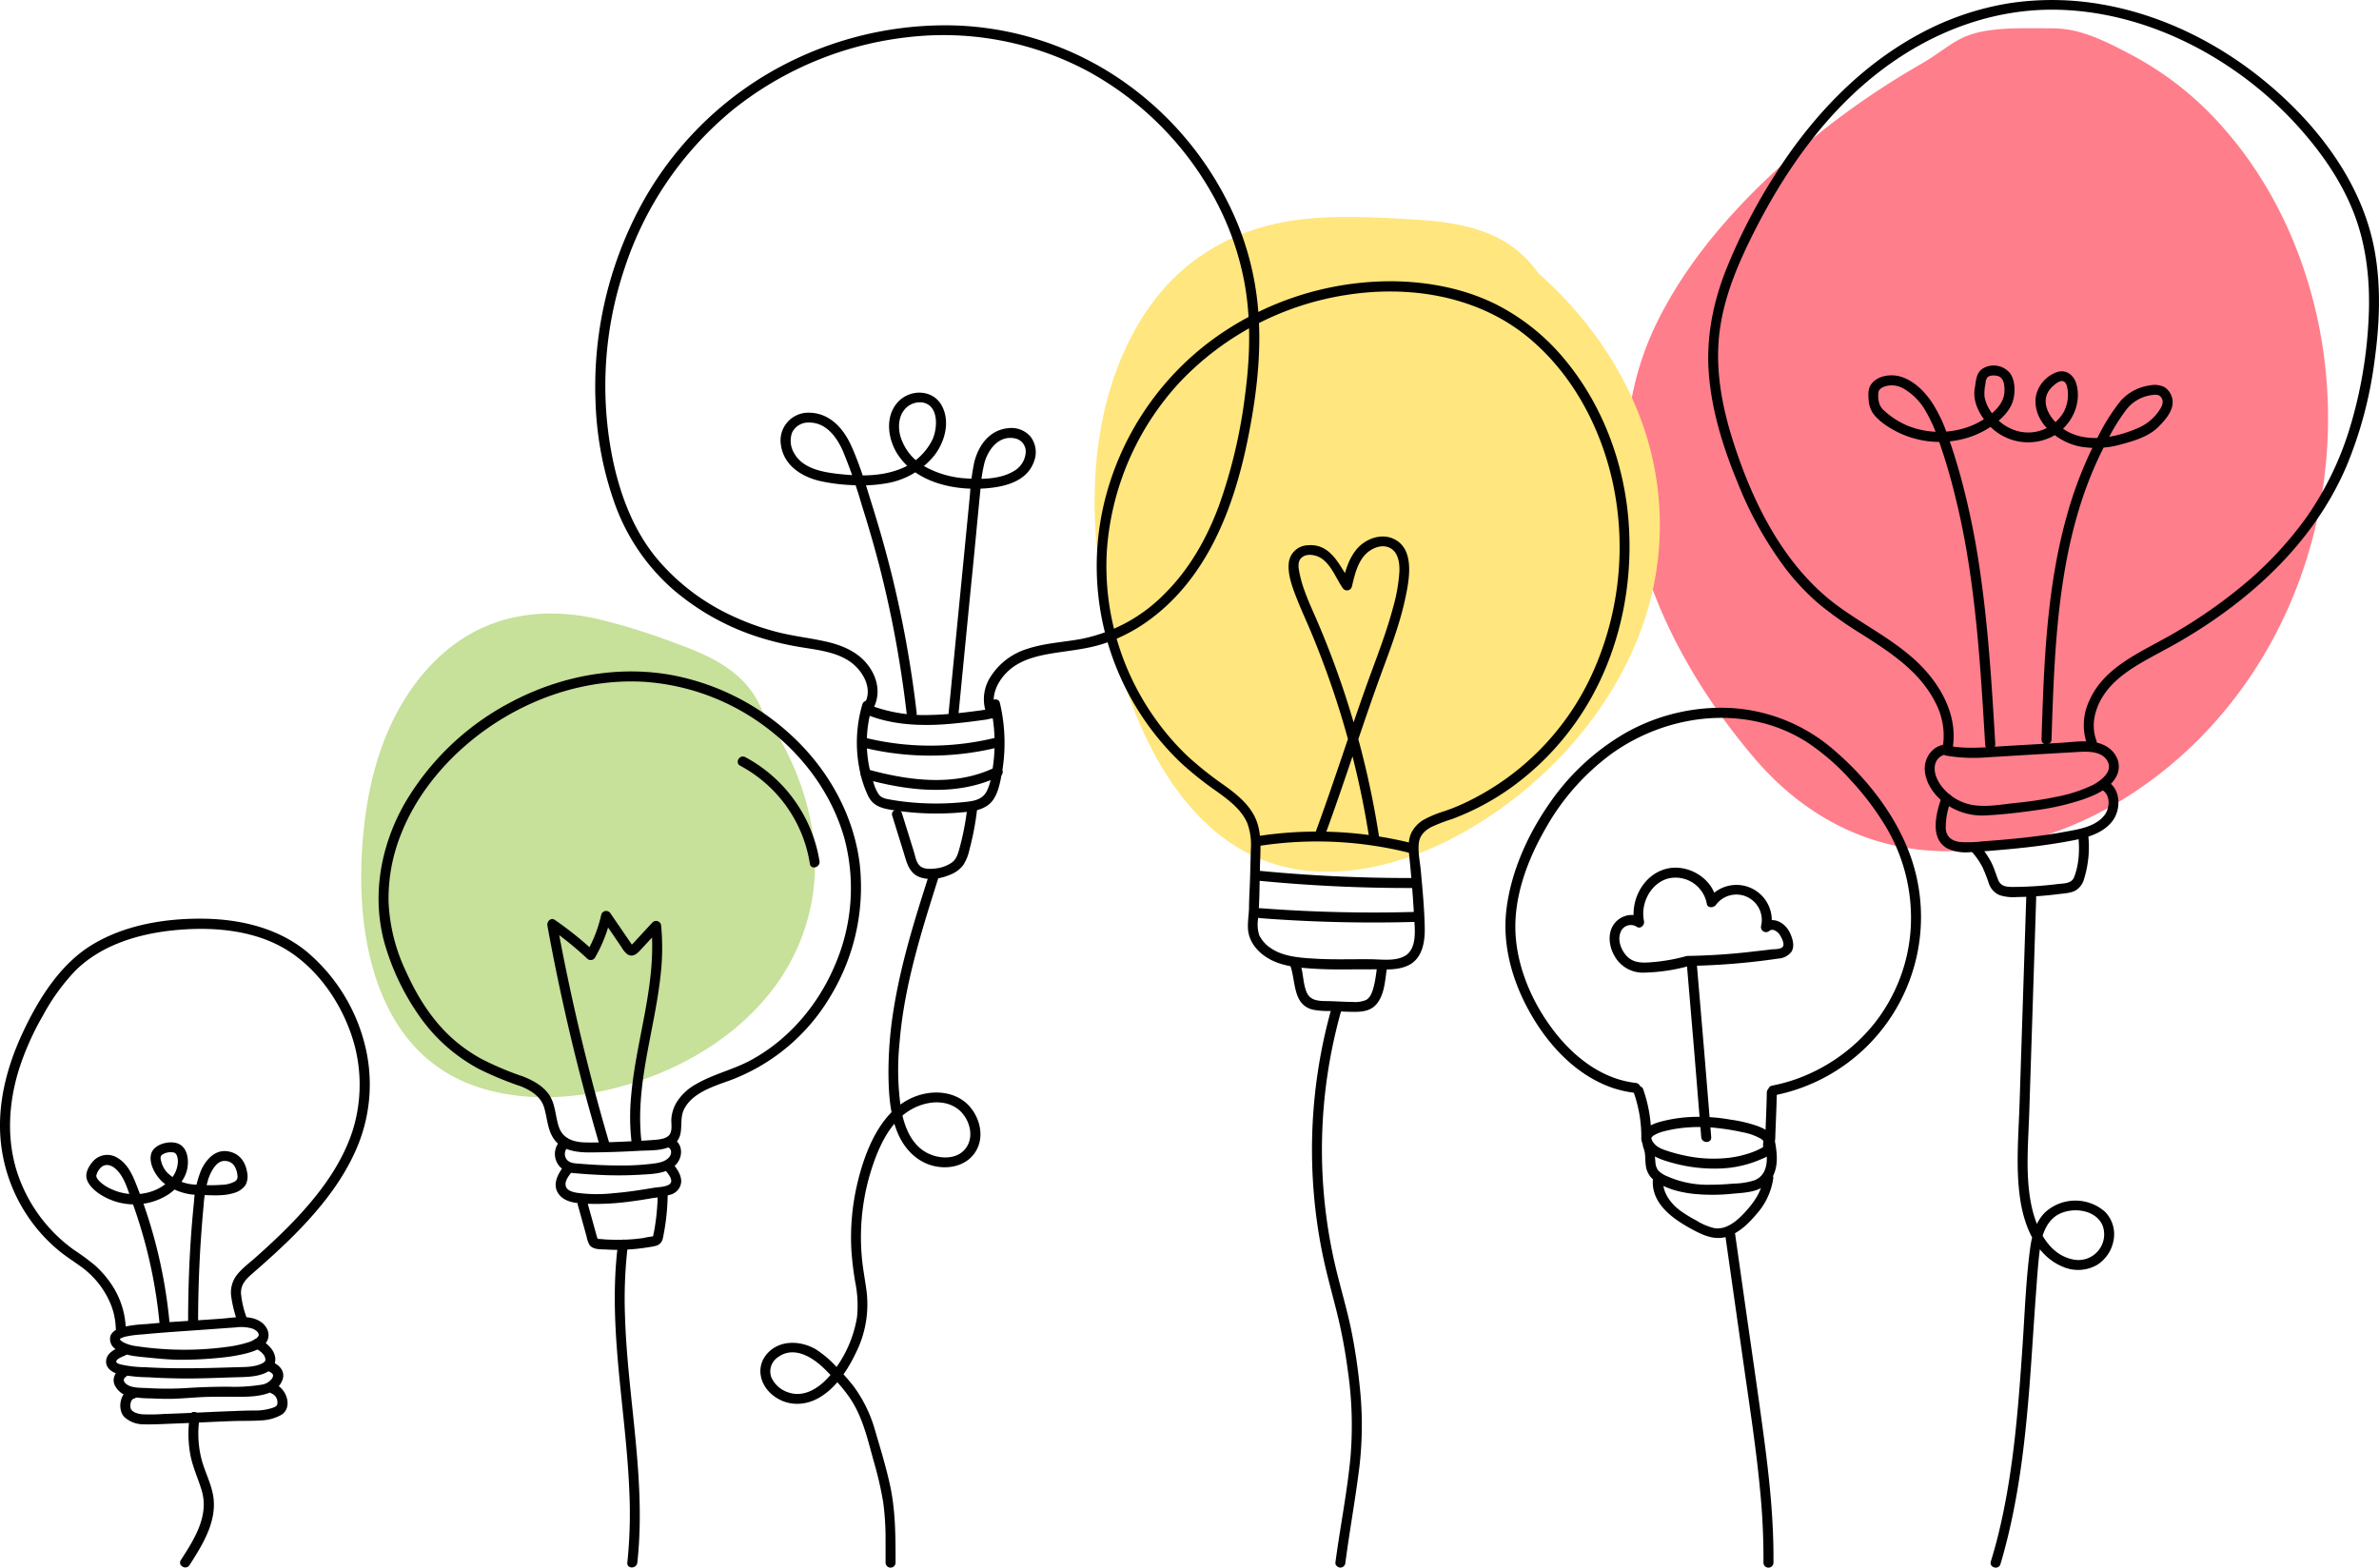 <svg xmlns="http://www.w3.org/2000/svg" width="750" height="494.29" viewBox="0 0 750 494.29">
  <g id="research" transform="translate(-549.112 -303.808)">
    <g id="Group_4" data-name="Group 4">
      <path id="Path_50" data-name="Path 50" d="M928.658,550.166c39.944-30.826,59.049-82.4,52.247-132.57-3.568-26.316-14.2-51.8-31.742-71.625a101.681,101.681,0,0,0-28.174-22.537c-9.317-4.956-16.788-8.673-25.349-8.735-5.935-.062-11.56-.112-15.586.161-14.558.954-15.7,5.055-26.254,11.151a255.537,255.537,0,0,0-28.249,18.832c-21.224,16.516-41.939,36.934-54.366,61.565-23.937,47.453-1.759,100.828,30.144,138.319,15.723,18.473,36.438,29.351,60.71,29.426S909.553,564.91,928.658,550.166Z" transform="translate(300.797 -1.95)" fill="#ff7e8b"/>
      <path id="Path_51" data-name="Path 51" d="M655.545,605.63c21.261.731,42.72-8.784,60.561-22.376,17.271-13.17,32.436-31.482,40.651-53.4a95.4,95.4,0,0,0,.954-64.427c-6.69-19.4-18.845-35.819-33.13-48.419a36.476,36.476,0,0,0-9.206-9.094c-9.416-6.195-20.778-7.36-31.594-7.979s-21.385-1.14-32.089-.136c-21.348,1.995-40.762,11.981-53.2,33.081-12.836,21.769-15.611,48.233-12.9,73.2C590.424,550.693,610.335,604.068,655.545,605.63Z" transform="translate(309.547 -27.009)" fill="#ffe67e"/>
      <path id="Path_52" data-name="Path 52" d="M390.63,669.367c16.33,5.476,34.8,3.717,51.256-1.858,15.933-5.377,31.222-14.868,41.828-28.62a64.8,64.8,0,0,0,13.2-45.706c-1.437-15.4-7.669-29.934-16.3-42.261a29.86,29.86,0,0,0-5.377-8.673c-6.083-6.653-14.669-10.085-22.933-13.047a191.218,191.218,0,0,0-24.779-7.57c-16.924-3.543-33.911-.942-47.626,11.151-14.161,12.551-21.434,30.776-24.16,49.212C350.8,615,355.9,657.721,390.63,669.367Z" transform="translate(308.851 -22.918)" fill="#c7e09a"/>
      <path id="Path_53" data-name="Path 53" d="M504.751,543.335c1.984-4.525.714-9.376-2.278-13.146-3.255-4.095-8.19-6.079-13.167-7.182-5.25-1.176-10.657-1.722-15.907-3.15a80.412,80.412,0,0,1-14.017-5.155A68.312,68.312,0,0,1,435.8,496.453c-7.15-8.809-11.193-19.624-13.524-30.617a116.148,116.148,0,0,1,3.675-60.5,108.243,108.243,0,0,1,33.788-49.674,107.1,107.1,0,0,1,54.788-23.1,96.745,96.745,0,0,1,57.087,10.426,99.853,99.853,0,0,1,39.9,39.49,90.845,90.845,0,0,1,9.691,26.5c2.31,11.865,1.974,24.149.389,36.077a162.754,162.754,0,0,1-8.232,35.059c-3.78,10.227-9.24,19.95-16.978,27.677a50.62,50.62,0,0,1-26.428,14.416c-5.7,1.05-11.55,1.291-17.125,3.15a21,21,0,0,0-11.424,8.662,12.988,12.988,0,0,0-1.05,12.495c.861,1.837,3.58.231,2.719-1.6-1.984-4.2.241-8.967,3.276-12.054,3.864-3.948,9.261-5.25,14.553-6.132,5.607-.892,11.245-1.365,16.642-3.223a52.048,52.048,0,0,0,13.545-7.066c18.511-13.387,26.921-35.468,31.31-57.108,2.53-12.484,4.2-25.294,3.486-38.051a92.275,92.275,0,0,0-6.573-29.756,102.6,102.6,0,0,0-35.122-44.393,98.246,98.246,0,0,0-55.239-18.385,110.478,110.478,0,0,0-57.906,15.277,108.148,108.148,0,0,0-41.432,44.362,120.4,120.4,0,0,0-12.8,59.544,105.364,105.364,0,0,0,6.237,32.161,65.1,65.1,0,0,0,18.007,26.365,77.529,77.529,0,0,0,26.249,14.889,92.776,92.776,0,0,0,14.952,3.58c5.25.85,11.277,1.575,15.571,5.05,3.307,2.677,6.037,7.518,4.2,11.77C501.213,543.587,503.932,545.193,504.751,543.335Z" transform="translate(320.062 -16.94)" fill="#010101"/>
      <path id="Path_54" data-name="Path 54" d="M498.937,536.15c6.594,2.541,13.723,3.15,20.737,2.929,3.507-.126,6.993-.472,10.5-.892,1.722-.21,3.433-.441,5.145-.672s2.982-.514,3.549-2.184c.651-1.922-2.394-2.74-3.034-.83.178-.546.263-.2-.252-.178a10.3,10.3,0,0,0-1.05.158l-2.4.315c-1.585.21-3.15.4-4.746.567-3.087.326-6.184.557-9.282.609a48.153,48.153,0,0,1-18.249-2.856c-1.89-.735-2.709,2.31-.829,3.034Z" transform="translate(324.123 -6.731)" fill="#010101"/>
      <path id="Path_55" data-name="Path 55" d="M497.014,532.652a42.555,42.555,0,0,0-1.05,19.834,34.358,34.358,0,0,0,2.94,9.292c1.669,3.255,4.746,3.843,8.074,4.347a88.587,88.587,0,0,0,21.735.62c2.887-.284,5.943-.609,8.253-2.541s3.15-5.418,3.748-8.4a54.725,54.725,0,0,0-.367-23.53c-.462-1.974-3.5-1.145-3.034.84a51.332,51.332,0,0,1,.945,18.427c-.367,2.8-.777,6.1-2.1,8.631s-3.9,3-6.436,3.286a86.1,86.1,0,0,1-19.036,0c-1.554-.178-3.087-.388-4.62-.661-1.344-.231-2.856-.42-3.78-1.522a12.105,12.105,0,0,1-1.754-3.811,39.614,39.614,0,0,1-1.2-4.2,38.85,38.85,0,0,1,.724-19.74c.577-1.942-2.467-2.782-3.045-.84Z" transform="translate(323.988 -6.824)" fill="#010101"/>
      <path id="Path_56" data-name="Path 56" d="M497.454,545.819a88.976,88.976,0,0,0,42.052-.063c1.974-.441,1.144-3.475-.84-3.034a85.982,85.982,0,0,1-40.382.063c-1.974-.441-2.814,2.593-.829,3.034Z" transform="translate(324.041 -6.248)" fill="#010101"/>
      <path id="Path_57" data-name="Path 57" d="M497.522,555.18c14.017,3.885,29.336,5.7,42.85-.892,1.827-.892.231-3.612-1.586-2.719-12.7,6.195-27.3,4.2-40.435.577a1.575,1.575,0,0,0-.83,3.034Z" transform="translate(324.047 -5.812)" fill="#010101"/>
      <path id="Path_58" data-name="Path 58" d="M505.874,566.25l3.517,11.3c.945,3.024,1.638,6.657,4.914,7.98s7.15.546,10.164-.8a9.281,9.281,0,0,0,3.769-2.856,14.121,14.121,0,0,0,1.974-4.851,88.532,88.532,0,0,0,2.457-13.051c.231-2.005-2.929-1.995-3.15,0a83.384,83.384,0,0,1-2.341,12.222c-.483,1.764-.914,3.643-2.457,4.809a11.054,11.054,0,0,1-5.134,1.89c-1.512.189-3.717.325-4.945-.787s-1.491-3.076-1.932-4.5l-3.79-12.19c-.609-1.921-3.643-1.05-3.045.84Z" transform="translate(324.514 -5.259)" fill="#010101"/>
      <path id="Path_59" data-name="Path 59" d="M515.273,540.132a351.662,351.662,0,0,0-7.8-43.385q-2.6-10.5-5.848-20.916c-2.1-6.741-4.116-13.7-7.035-20.139-2.436-5.355-6.678-10.122-12.936-10.321a8.767,8.767,0,0,0-9.177,10.279c.934,6.3,6.394,9.828,12.127,11.214a57.592,57.592,0,0,0,10.122,1.323,46,46,0,0,0,10.741-.525,24.569,24.569,0,0,0,15.487-8.988c3.276-4.336,4.966-10.762,2.1-15.75s-10.006-5.061-13.786-.84c-4.2,4.672-3.055,11.991.252,16.8,6,8.736,18.06,11.172,27.992,10.29,5.911-.514,12.6-2.278,14.763-8.494a8.085,8.085,0,0,0-1.155-7.812,7.938,7.938,0,0,0-6.709-2.656c-6.09.441-9.7,5.355-11.035,10.93a74.978,74.978,0,0,0-1.333,10.164l-1.113,11.445-4.63,47.312c-.367,3.822-.746,7.633-1.113,11.445-.2,2.016,2.95,2.005,3.15,0q1.995-20.537,4.011-41.075,1.05-10.269,2.005-20.548l.987-10.132a50.2,50.2,0,0,1,1.281-8.578c1.187-4.273,4.567-8.746,9.586-7.717a4.2,4.2,0,0,1,3.433,4.378,7.35,7.35,0,0,1-3.654,5.88c-4.2,2.594-10.006,2.7-14.794,2.383a30.563,30.563,0,0,1-13.072-3.6,16.264,16.264,0,0,1-8.074-10c-.641-2.6-.483-5.712,1.218-7.917a6.3,6.3,0,0,1,5.806-2.446c5.25.871,4.809,8.148,3.15,11.728a19,19,0,0,1-11.046,9.576c-5.974,2.1-12.442,1.911-18.648,1.218-5.008-.556-11.182-1.69-13.87-6.489a7.56,7.56,0,0,1-.662-6.552,5.607,5.607,0,0,1,5.166-3.15c5.449-.115,8.82,4.441,10.825,8.946a165.37,165.37,0,0,1,6.048,17.346q2.93,9.219,5.376,18.585a343.283,343.283,0,0,1,7.423,37.159c.473,3.2.882,6.415,1.26,9.628.231,1.984,3.391,2.005,3.15,0Z" transform="translate(322.843 -11.427)" fill="#010101"/>
      <path id="Path_60" data-name="Path 60" d="M519.608,583.442c-4.452,13.849-8.841,27.8-11.193,42.188a123.7,123.7,0,0,0-1.743,21.451c.084,6.237.514,12.768,3.045,18.553,2.173,4.935,6.1,8.935,11.476,10.132,4.788,1.05,10.185-.189,12.925-4.546s1.575-9.933-1.4-13.723c-3.465-4.42-9.292-5.67-14.616-4.567-12.883,2.667-18.616,17.052-21.283,28.454a74.258,74.258,0,0,0-1.858,20.538,96.929,96.929,0,0,0,1.27,10.615,36.751,36.751,0,0,1,.525,10.825,37.946,37.946,0,0,1-7.728,17.43c-3.234,4.2-8.4,8.242-13.975,6.3a8.82,8.82,0,0,1-5.25-4.6,5.365,5.365,0,0,1,1.879-6.384c5.187-3.937,11.256,0,15.078,3.833,3.664,3.664,7.213,7.444,9.618,12.085,2.73,5.25,4.095,11.235,5.68,16.915A110.776,110.776,0,0,1,505,781.71a84.133,84.133,0,0,1,.756,11.55v7.518a1.575,1.575,0,0,0,3.15,0c0-8.473,0-16.8-1.9-25.136-1.239-5.428-2.845-10.773-4.431-16.1a43.29,43.29,0,0,0-6.793-14.227,65.2,65.2,0,0,0-5.092-5.806,33.964,33.964,0,0,0-6.93-6c-4.788-2.772-11.382-3.066-15.33,1.375-3.685,4.2-2.3,9.891,1.816,13.135,4.494,3.559,10.279,3.444,15.046.472,5.071-3.15,8.547-8.526,11.077-13.8a34.125,34.125,0,0,0,3.381-19.6c-.472-3.591-1.186-7.14-1.491-10.752a70.684,70.684,0,0,1,4.2-30.89c2.1-5.575,5.145-11.4,10.206-14.826,4.452-3.013,11.067-4.378,15.75-.966,3.549,2.6,5.449,8.232,2.866,12.117-2.751,4.2-8.809,3.833-12.7,1.669-5.05-2.793-7.119-8.788-8.022-14.164a84.29,84.29,0,0,1-.4-20.38c1.155-14.532,5-28.707,9.282-42.577q1.565-5.04,3.15-10.059c.62-1.932-2.425-2.761-3.034-.84Z" transform="translate(322.54 -4.265)" fill="#010101"/>
      <path id="Path_61" data-name="Path 61" d="M731.086,651.96c-10.237-1.145-18.9-7.686-25.136-15.529-6.972-8.725-12.064-19.95-12.757-31.205-.714-11.728,3.675-23.457,9.45-33.494a74.413,74.413,0,0,1,20.769-23.53c17.965-12.925,43.175-15.834,62.169-3.339a71.88,71.88,0,0,1,13.272,11.644A87.154,87.154,0,0,1,809.5,570.482a56.069,56.069,0,0,1,8.274,32.455,53.674,53.674,0,0,1-11.623,30.449,55.459,55.459,0,0,1-24.842,17.482,54.847,54.847,0,0,1-7.287,1.953c-1.984.4-1.144,3.433.84,3.034a57.329,57.329,0,0,0,41.243-79.42c-4.893-11.161-13.083-21.283-22.28-29.21a54.3,54.3,0,0,0-32.287-13.45,61.246,61.246,0,0,0-33.809,7.9,74.055,74.055,0,0,0-23.94,22.281c-6.762,9.733-11.991,21.3-13.461,33.127-1.575,12.6,2.572,25.2,9.229,35.752,5.68,8.988,13.765,17.02,23.961,20.6a34.642,34.642,0,0,0,7.57,1.68c2.005.22,1.995-2.929,0-3.15Z" transform="translate(333.72 -6.698)" fill="#010101"/>
      <path id="Path_62" data-name="Path 62" d="M728.506,649.244a42.462,42.462,0,0,1,2.415,14.416c0,2.1,2.982,1.984,3.15,0,0,.094.126-.242.126-.252a3.148,3.148,0,0,1,.882-.714,12.035,12.035,0,0,1,2.972-1.155,41.412,41.412,0,0,1,7.518-1.218,48.455,48.455,0,0,1,9.87.262,68.1,68.1,0,0,1,7.287,1.229,18.155,18.155,0,0,1,5.922,2.1,2.808,2.808,0,0,1,.661.567c-.178-.189,0,.094.105.178-.063-.095,0,.1,0,.063,0-.252-.095.462,0,0a4.81,4.81,0,0,0-.105.661,6.176,6.176,0,0,0,0,.766c0,.325-.084,1.281.231.515s0-.273-.326-.074l-.514.284-1.229.609a26.924,26.924,0,0,1-2.761,1.05,33.206,33.206,0,0,1-5.806,1.313,42.684,42.684,0,0,1-13.954-.588,50.52,50.52,0,0,1-7-1.942c-1.932-.693-3.7-1.984-4-4.116s-3.318-1.155-3.035.829c.672,4.777,5.932,6.4,9.891,7.486a49.031,49.031,0,0,0,14.5,1.764,35.333,35.333,0,0,0,13.219-2.866c1.691-.746,4.011-1.481,3.99-3.643,0-.336-.052-.683-.084-1.05v-.336a4.209,4.209,0,0,0,0-1.575c-.609-2.2-3.15-3.286-5.072-4a43.789,43.789,0,0,0-8.284-1.943,57,57,0,0,0-12.316-.85,46.118,46.118,0,0,0-9.943,1.533c-2.541.735-5.659,2.026-5.922,5.05h3.15a45.205,45.205,0,0,0-2.52-15.256c-.63-1.911-3.675-1.05-3.045.84Z" transform="translate(335.639 -1.021)" fill="#010101"/>
      <path id="Path_63" data-name="Path 63" d="M771.15,663.932c.147-4.914.42-9.828.493-14.7a1.576,1.576,0,0,0-3.15,0c-.073,4.914-.346,9.828-.493,14.7A1.576,1.576,0,0,0,771.15,663.932Z" transform="translate(337.619 -0.998)" fill="#010101"/>
      <path id="Path_64" data-name="Path 64" d="M731.448,666.079c.724,1.67.473,3.675.724,5.439a6.909,6.909,0,0,0,2.646,4.767c3.328,2.541,7.833,3.675,11.907,4.2a60.046,60.046,0,0,0,12.883,0c3.906-.336,8.568-.462,11.361-3.643,3.444-3.937,2.646-9.324,1.7-14.028-.409-1.984-3.444-1.144-3.045.84.861,4.2,1.879,10.5-3.15,12.6a22.954,22.954,0,0,1-6.646,1.05c-2.373.21-4.756.357-7.14.347a31.353,31.353,0,0,1-13.723-2.635,8.643,8.643,0,0,1-2.846-1.827,4.767,4.767,0,0,1-.913-2.7c-.21-2.1-.178-4.084-1.05-6.058s-3.528-.252-2.719,1.585Z" transform="translate(335.784 -0.3)" fill="#010101"/>
      <path id="Path_65" data-name="Path 65" d="M734.335,674.849c-1.05,8.284,6.741,13.387,13.093,16.716,3.475,1.827,7.024,3.15,10.9,1.659,3.423-1.333,6.174-4,8.5-6.772a21.421,21.421,0,0,0,5.386-11.371c.231-2.005-2.919-1.995-3.15,0-.452,4.042-2.93,7.549-5.607,10.5-2.446,2.667-5.848,5.785-9.775,5.187a18.5,18.5,0,0,1-5.659-2.384,40.868,40.868,0,0,1-5.25-3.234c-3.223-2.446-5.743-6.037-5.25-10.248.242-2.005-2.919-2-3.15,0Z" transform="translate(335.932 0.286)" fill="#010101"/>
      <path id="Path_66" data-name="Path 66" d="M752.144,665.257q-2.163-26.953-4.483-53.885c-.178-2.005-3.328-2.026-3.15,0q2.32,26.932,4.483,53.885C749.151,667.262,752.3,667.283,752.144,665.257Z" transform="translate(336.445 -2.89)" fill="#010101"/>
      <path id="Path_67" data-name="Path 67" d="M745.461,609.567a57.091,57.091,0,0,1-10.038,1.848c-3.045.273-6.3.63-8.662-1.764-1.785-1.848-3.013-4.9-2.1-7.434a3.443,3.443,0,0,1,5.145-1.9c1.2.861,2.572-.567,2.31-1.785-1.176-5.428,2.005-11.865,7.539-13.408a10.017,10.017,0,0,1,12.253,7.927c.21,1.5,2.184,1.313,2.877.378a8.011,8.011,0,0,1,14.238,6.636,1.6,1.6,0,0,0,2.635,1.533c1.05-.851,2.52.241,3.15,1.113s1.753,3.076,1.05,3.927-2.635.714-3.528.819c-1.774.22-3.559.42-5.334.62a202.577,202.577,0,0,1-21.084,1.439,1.575,1.575,0,0,0,0,3.15,217.851,217.851,0,0,0,28.5-2.31,5.66,5.66,0,0,0,4.2-2.173c1.05-1.732.388-3.916-.346-5.638-1.491-3.475-5.46-5.848-8.809-3.15l2.625,1.533a11.151,11.151,0,0,0-19.95-9.072l2.877.378c-1.05-7.224-9.24-12.043-16.117-10.122-7.245,2.016-11.287,10.185-9.744,17.283l2.31-1.774c-2.709-1.964-6.615-.914-8.6,1.585-2.373,2.971-1.816,7.3,0,10.395a10.248,10.248,0,0,0,9.66,5.166,57.163,57.163,0,0,0,13.839-2.1,1.575,1.575,0,0,0-.84-3.035Z" transform="translate(335.284 -4.298)" fill="#010101"/>
      <path id="Path_68" data-name="Path 68" d="M756,692.184l5.743,40.319c1.9,13.387,3.99,26.764,5.25,40.225a220.916,220.916,0,0,1,1.05,22.669,1.575,1.575,0,1,0,3.15,0c.126-13.587-1.344-27.11-3.15-40.561s-3.811-26.995-5.733-40.487l-3.266-23c-.283-2-3.328-1.145-3.045.84Z" transform="translate(337.018 1.125)" fill="#010101"/>
      <path id="Path_69" data-name="Path 69" d="M827.864,557.449c1.89-10.111-3.255-19.771-10.258-26.753-7.665-7.654-17.629-12.379-26.249-18.784-16.894-12.6-26.785-32.927-32.927-52.593-3.454-11.035-5.481-22.763-3.874-34.324,1.543-11.193,6.174-21.714,11.277-31.7,9.691-18.963,22.385-36.875,39.458-49.895,16.117-12.3,35.552-19.7,55.953-19.194,19.236.483,37.946,7.35,53.853,18a116.309,116.309,0,0,1,21.882,18.952c7.087,7.9,13.345,16.8,17.272,26.732,4.273,10.8,5.4,22.448,4.809,33.988a141.331,141.331,0,0,1-5.712,33.515,99.749,99.749,0,0,1-13.923,28.916,115.074,115.074,0,0,1-20.359,21.661,158.467,158.467,0,0,1-24.9,16.8c-8.809,4.851-18.9,9.523-23.152,19.3a17.934,17.934,0,0,0-.8,13.387c.7,1.879,3.749,1.05,3.045-.84-1.722-4.63-.619-9.544,1.869-13.65,2.719-4.494,7.014-7.7,11.445-10.363s9.24-5.019,13.765-7.686,8.652-5.344,12.768-8.326c16.674-12.022,30.911-27.488,39.028-46.556a129.152,129.152,0,0,0,8.767-32.822c1.606-11.55,2.173-23.362.1-34.9-3.759-21-17.5-39.175-33.526-52.646-14.91-12.547-32.99-21.735-52.268-25.115a90.53,90.53,0,0,0-28.812-.5,88.892,88.892,0,0,0-29.126,9.9c-18.9,10.237-33.967,26.344-45.4,44.393a180.246,180.246,0,0,0-15.267,29.567c-4.3,10.8-6.51,22.123-5.47,33.778s4.567,22.827,8.988,33.547a116.446,116.446,0,0,0,15.141,27.152,73.943,73.943,0,0,0,10.636,11.256,121.976,121.976,0,0,0,13.4,9.45c8.967,5.722,18.249,11.707,23.184,21.514a22.343,22.343,0,0,1,2.341,14.038c-.378,1.984,2.657,2.835,3.035.84Z" transform="translate(336.764 -17.32)" fill="#010101"/>
      <path id="Path_70" data-name="Path 70" d="M822.41,548.213a51.961,51.961,0,0,0,13.324.567c4.536-.263,9.072-.546,13.65-.819l13.87-.8c3.349-.2,8.4-.661,10.3,2.929,1.68,3.234-2.1,6.016-4.515,7.35a46.758,46.758,0,0,1-11.928,3.853,118.365,118.365,0,0,1-12.757,1.9c-4.263.462-8.883,1.333-13.156.661a15.749,15.749,0,0,1-10.122-6.1c-1.281-1.764-2.352-4.032-1.984-6.3a4.136,4.136,0,0,1,3.486-3.58c2.016-.126,2.026-3.276,0-3.15-4.284.284-7.066,4.347-6.646,8.463.441,4.452,3.591,8.284,7.171,10.731a20.086,20.086,0,0,0,12.736,3.15c4.987-.273,10.006-.871,14.952-1.575a80.271,80.271,0,0,0,14.794-3.36c3.885-1.344,8.148-3.15,10.405-6.772s.8-7.717-2.594-9.87c-4.137-2.625-9.681-1.586-14.28-1.3l-18.028,1.05c-5.911.357-11.991,1.05-17.85-.126-1.974-.4-2.824,2.635-.84,3.035Z" transform="translate(340.012 -6.194)" fill="#010101"/>
      <path id="Path_71" data-name="Path 71" d="M821.091,560.735c-1.754,4.8-3.937,13.093,1.743,16.191a13.65,13.65,0,0,0,7.245,1.187c3.286-.157,6.583-.451,9.859-.735,6.9-.588,13.776-1.386,20.59-2.614,5.134-.934,11.1-2.1,14.416-6.52,2.835-3.79,2.6-10.5-2.1-12.694-1.827-.85-3.433,1.858-1.6,2.719,3.15,1.47,2.972,5.9,1.05,8.305-2.908,3.633-8.305,4.378-12.6,5.155-5.7,1.05-11.445,1.732-17.209,2.278-2.793.263-5.586.483-8.4.683a37.582,37.582,0,0,1-7.2.221c-2.53-.294-4.378-1.6-4.536-4.295a23.362,23.362,0,0,1,1.764-9.051c.693-1.9-2.352-2.719-3.045-.829Z" transform="translate(340.176 -5.613)" fill="#010101"/>
      <path id="Path_72" data-name="Path 72" d="M830.13,577.341a24.08,24.08,0,0,1,3.307,4.84,50.244,50.244,0,0,1,1.984,5.071,6.09,6.09,0,0,0,3.4,3.685,14.3,14.3,0,0,0,5.46.588,117.516,117.516,0,0,0,12.894-.9c1.806-.231,3.874-.284,5.523-1.134a6.08,6.08,0,0,0,2.782-3.853,33.8,33.8,0,0,0,1.218-13.965c-.231-1.995-3.391-2.016-3.15,0,.525,4.42.409,9.45-1.292,13.65-.808,1.995-3.234,1.89-5.082,2.1q-3.528.441-7.066.672c-2.362.147-4.725.241-7.087.241-1.974,0-3.8-.126-4.641-2.163-.766-1.879-1.281-3.811-2.226-5.638a28.018,28.018,0,0,0-3.8-5.47c-1.333-1.522-3.559.714-2.226,2.226Z" transform="translate(340.703 -4.874)" fill="#010101"/>
      <path id="Path_73" data-name="Path 73" d="M838.985,550.357c-1.113-18.9-2.257-37.8-5.1-56.52a243.33,243.33,0,0,0-5.8-27.8c-1.239-4.473-2.6-8.925-4.2-13.293a45.315,45.315,0,0,0-5.113-10.573c-2.289-3.276-5.344-6.3-9.177-7.633-3.15-1.1-7.623-.651-9.723,2.237-1.05,1.428-.976,3.328-.819,5.019a8.621,8.621,0,0,0,1.229,3.948c1.554,2.352,4.431,4.252,6.846,5.607a29.882,29.882,0,0,0,20.779,2.919,27.3,27.3,0,0,0,9.817-4.2c3.055-2.1,6.237-5.05,7.035-8.83.535-2.52.409-5.775-1.134-7.927a6.7,6.7,0,0,0-8.536-1.512c-2.2,1.375-2.195,4-2.583,6.247-.714,4.042,1.354,8.137,3.958,11.1a16.884,16.884,0,0,0,19.95,4.41c6.058-2.929,9.933-9.985,8.179-16.674-.777-2.961-3.318-4.987-6.4-3.832a10.3,10.3,0,0,0-6.4,7.465c-1.26,8.011,6.52,14.332,13.587,15.865a28.8,28.8,0,0,0,13.366-.651c3.958-1.05,8.662-2.467,11.623-5.46,2.1-2.1,4.809-5.082,4.5-8.295a5.722,5.722,0,0,0-2.52-4.252,7.014,7.014,0,0,0-4.6-.567,15.046,15.046,0,0,0-9.261,4.893,61.533,61.533,0,0,0-6.993,11.025,125.277,125.277,0,0,0-9.807,24.632c-5.25,18.438-6.835,37.673-7.633,56.762-.2,4.777-.347,9.555-.5,14.332-.063,2.026,3.087,2.026,3.15,0,1.05-32.1,2.1-65.844,17.85-94.74a57.982,57.982,0,0,1,6.027-9.618,12.138,12.138,0,0,1,7.5-4.2c.945-.157,2.226-.326,2.961.42,1.145,1.155.693,2.709-.063,3.906a15.3,15.3,0,0,1-6.814,5.953c-6.562,2.866-14.794,4.735-21.588,1.6-5.355-2.467-11.109-9.849-5.25-14.889.682-.588,1.995-1.68,2.992-1.4s1.229,1.48,1.386,2.278a11.55,11.55,0,0,1-1.113,7.35,12.915,12.915,0,0,1-15.7,5.754,15.13,15.13,0,0,1-7.35-5.838,12.053,12.053,0,0,1-1.964-4.662,14.357,14.357,0,0,1,.315-4.126,3.381,3.381,0,0,1,.567-1.911c.682-.756,2.236-.724,3.15-.514,2.163.5,2.31,3.087,2.257,4.9-.094,3.3-2.467,5.806-4.966,7.717a24.15,24.15,0,0,1-8.2,4.021,26.985,26.985,0,0,1-17.661-1.05A25.411,25.411,0,0,1,804,445.16a5.008,5.008,0,0,1-1.46-1.943,7.771,7.771,0,0,1-.315-4.2c.347-1.05,1.785-1.533,2.762-1.743a7.35,7.35,0,0,1,5.029.871,18.794,18.794,0,0,1,6.94,6.993,48.108,48.108,0,0,1,4.2,9.45q2.016,5.743,3.643,11.623a235.376,235.376,0,0,1,5.25,23.9c2.709,16.044,3.99,32.276,5.019,48.5.252,3.927.483,7.864.714,11.791.115,2.016,3.265,2.026,3.15,0Z" transform="translate(339.166 -11.835)" fill="#010101"/>
      <path id="Path_74" data-name="Path 74" d="M846.9,590.743q-1.05,32.434-2.1,64.878c-.325,10-1.271,20.254.189,30.2,1.239,8.4,4.9,17.692,13.251,21.241a12.075,12.075,0,0,0,10.951-.472,11.55,11.55,0,0,0,5.25-7.854,10.079,10.079,0,0,0-2.73-8.946,14.133,14.133,0,0,0-18.984.315c-2.94,3.045-4.053,7.192-4.6,11.277-1.323,9.943-1.68,20.065-2.352,30.071-1.386,20.516-2.908,41.159-7.938,61.161q-.945,3.749-2.1,7.455c-.588,1.953,2.457,2.782,3.034.84,5.449-18.291,7.686-37.306,9.166-56.279.745-9.607,1.3-19.236,2.016-28.843.336-4.536.62-9.082,1.176-13.65.452-3.748,1.4-7.78,4.326-10.395,4.2-3.727,13.177-3.244,15.529,2.446a8.053,8.053,0,0,1-1.239,7.728,8.169,8.169,0,0,1-8.515,2.835c-8.116-1.943-11.686-11.056-12.978-18.4-1.607-9.124-.693-18.669-.4-27.866q.977-30.082,1.942-60.174l.241-7.581c.074-2.037-3.076-2.026-3.15,0Z" transform="translate(341.001 -3.922)" fill="#010101"/>
      <path id="Path_75" data-name="Path 75" d="M396.81,650.343a98.351,98.351,0,0,1-12.421-5.25,49.079,49.079,0,0,1-10.353-7.423c-5.943-5.628-10.3-12.684-13.65-20.107a56.877,56.877,0,0,1-5.586-22.049,54.5,54.5,0,0,1,3.832-21.21c5.344-13.744,15.624-25.462,27.646-33.809,14.154-9.828,31.363-15.382,48.656-14.49a71.881,71.881,0,0,1,39.784,15.057c11.2,8.662,19.95,20.674,23.8,34.387a61.035,61.035,0,0,1-3.013,39.962c-5.25,12.442-14.448,23.341-26.365,29.851-5.607,3.066-11.97,4.431-17.472,7.665a16.515,16.515,0,0,0-6.3,6.09,12.254,12.254,0,0,0-1.386,4.483c-.189,1.7.473,4.084-.735,5.481-.934,1.05-2.677,1.3-4.011,1.428-2.289.21-4.588.315-6.888.441-4.945.252-9.922.473-14.878.431-3.759,0-7.549-.861-8.935-4.788-1.218-3.454-1.05-7.35-3.223-10.405-2.1-2.908-5.25-4.494-8.463-5.754-1.89-.735-2.709,2.31-.84,3.034,3.444,1.354,6.793,3.244,7.875,7.024s1.05,7.591,3.675,10.594,7.087,3.475,10.941,3.433q7.717-.063,15.414-.515c3.538-.2,8.4.168,11.224-2.373,3.045-2.719,1.165-7.024,2.677-10.395,2.5-5.565,9.681-7.612,14.91-9.544a61.886,61.886,0,0,0,31.762-27.068,66.265,66.265,0,0,0,8.851-41.012c-1.8-14.7-9.061-28.234-19.5-38.639A76.333,76.333,0,0,0,444.9,524.062c-17.587-3.423-35.983.084-51.69,8.473a83.694,83.694,0,0,0-33.379,31.93c-7.56,13.335-10.405,29.074-6.3,43.984a76.437,76.437,0,0,0,10.71,22.585,53.863,53.863,0,0,0,19.12,17.115,108.5,108.5,0,0,0,12.6,5.25C397.86,654.1,398.689,651.109,396.81,650.343Z" transform="translate(316.811 -7.243)" fill="#010101"/>
      <path id="Path_76" data-name="Path 76" d="M406.805,663.256a5.985,5.985,0,0,0-.556,8.778,7.612,7.612,0,0,0,5.04,1.974c2.226.21,4.452.357,6.688.462a117.586,117.586,0,0,0,13.188,0c3.738-.231,8.4-.21,11.287-2.908s2.572-7.591-1.438-8.778c-1.953-.588-2.782,2.457-.84,3.034,1.323.389,1.26,2.005.578,2.94-1.05,1.4-2.845,1.837-4.473,2.1a78.191,78.191,0,0,1-11.833.672c-3.969,0-7.938-.21-11.9-.536-1.575-.126-3.465-.095-4.41-1.6a2.9,2.9,0,0,1,.893-3.885c1.585-1.271-.662-3.486-2.226-2.226Z" transform="translate(319.457 -0.249)" fill="#010101"/>
      <path id="Path_77" data-name="Path 77" d="M407.823,670.809c-2.1,2.625-4.41,6.352-1.911,9.534,2.173,2.761,6.384,2.8,9.576,2.919a79.923,79.923,0,0,0,13.251-.787c2.268-.294,4.515-.641,6.762-1.05a31.356,31.356,0,0,0,5.754-1.134,4.536,4.536,0,0,0,3.15-4.074c0-2.1-1.27-3.937-2.541-5.491s-3.507.672-2.226,2.237c.8.976,2.5,3.087,1.05,4.137-1.26.882-3.559.871-5.008,1.113-4.2.7-8.326,1.354-12.537,1.68a46.717,46.717,0,0,1-11.739-.136c-1.207-.231-2.9-.63-3.349-1.953-.577-1.68,1.05-3.6,2.005-4.8,1.27-1.554-.945-3.791-2.236-2.226Z" transform="translate(319.468 0.125)" fill="#010101"/>
      <path id="Path_78" data-name="Path 78" d="M411.514,683.313l1.827,6.583.913,3.286a7.793,7.793,0,0,0,.924,2.625c1.124,1.554,3.685,1.333,5.386,1.428a56.713,56.713,0,0,0,6.678,0,62.817,62.817,0,0,0,6.583-.735c2.163-.346,3.969-.483,4.483-2.9a71.134,71.134,0,0,0,1.491-13.24,1.576,1.576,0,0,0-3.15,0,69.041,69.041,0,0,1-1.1,10.993,13.312,13.312,0,0,0-.273,1.407l-.094.473c.283-.273.189-.3-.315-.1a18.492,18.492,0,0,0-2.583.452,53.809,53.809,0,0,1-5.512.525,51.476,51.476,0,0,1-5.25,0c-.956,0-1.9-.1-2.856-.189a3.675,3.675,0,0,1-1.165-.157c.4.22.147-.074,0-.515-.987-3.612-1.995-7.213-2.992-10.815a1.585,1.585,0,0,0-3.045.84Z" transform="translate(319.799 0.557)" fill="#010101"/>
      <path id="Path_79" data-name="Path 79" d="M421.839,667.832q-7.843-26.68-13.482-53.937-1.606-7.738-3.013-15.519l-2.31,1.774a100.444,100.444,0,0,1,11.854,9.565,1.586,1.586,0,0,0,2.468-.326,45.254,45.254,0,0,0,4.987-12.789l-2.877.378,4.315,6.3,2.005,2.95a6.835,6.835,0,0,0,1.827,2.152c2.037,1.228,3.58-.861,4.819-2.194l5.313-5.7-2.688-1.113c1.837,18.123-4.714,35.594-6.3,53.465a69.834,69.834,0,0,0,.189,15.319,1.617,1.617,0,0,0,1.575,1.575,1.575,1.575,0,0,0,1.575-1.575c-2.362-18.07,4.084-35.615,5.953-53.423a75.107,75.107,0,0,0,.157-15.361,1.606,1.606,0,0,0-2.7-1.113l-3.885,4.2-2.1,2.289-.357.378c-.451.252-.483.41-.105.483s.315.147.053-.105l-.431-.63-6.468-9.45a1.6,1.6,0,0,0-2.877.378,42.441,42.441,0,0,1-4.672,12.033l2.478-.315a106.2,106.2,0,0,0-12.495-10.027c-1.239-.84-2.53.556-2.31,1.785q4.977,27.362,12.2,54.231,2.1,7.633,4.294,15.225c.577,1.943,3.612,1.113,3.034-.84Z" transform="translate(319.343 -3.649)" fill="#010101"/>
      <path id="Path_80" data-name="Path 80" d="M460.268,551.219a42.44,42.44,0,0,1,21.966,30.922c.3,2,3.339,1.145,3.034-.84a45.412,45.412,0,0,0-23.4-32.8c-1.8-.955-3.391,1.764-1.6,2.719Z" transform="translate(322.2 -5.967)" fill="#010101"/>
      <path id="Path_81" data-name="Path 81" d="M423.578,694.871c-3.318,26.113,2.573,52.089,3.591,78.139a149.647,149.647,0,0,1-.64,22.228c-.22,2.016,2.929,1.995,3.15,0,2.877-26.145-3.15-52.068-3.9-78.15a142.807,142.807,0,0,1,.945-22.217c.252-2.005-2.9-1.984-3.15,0Z" transform="translate(320.355 1.284)" fill="#010101"/>
      <path id="Path_82" data-name="Path 82" d="M653.862,619.366c-5.922-.074-11.865.178-17.776-.189-4.431-.262-9.639-.577-13.492-3.034a10.5,10.5,0,0,1-4.084-4.357,11.265,11.265,0,0,1-.336-5.323c.462-5.554.42-11.172.578-16.737.147-5.386.724-11.046-2-15.949-2.215-3.99-5.922-6.867-9.544-9.45a110.234,110.234,0,0,1-11.067-8.8,79.689,79.689,0,0,1-9.45-10.668,82.949,82.949,0,0,1-16.233-54.011,86.917,86.917,0,0,1,23.33-53.78,91.527,91.527,0,0,1,51.942-27.121c20.128-3.223,41.758.2,57.749,13.482,13.839,11.5,22.68,28.223,26.48,45.643a96.6,96.6,0,0,1-6.636,60.626,83.1,83.1,0,0,1-40.036,40.393,59.5,59.5,0,0,1-6.615,2.646,35.211,35.211,0,0,0-5.974,2.457,9.911,9.911,0,0,0-4.263,4.368c-1.145,2.541-.83,5.25-.557,7.98q.935,9.166,1.449,18.375c.231,3.937,1.1,10.374-3.15,12.537-3.055,1.543-6.93.966-10.227.914a1.576,1.576,0,0,0,0,3.15c3.8,0,7.854.483,11.413-1.155,4.546-2.1,5.4-7.35,5.323-11.812-.1-6.048-.693-12.117-1.239-18.133-.262-2.845-.987-5.985-.6-8.841.326-2.373,1.932-3.864,3.958-4.924a52.484,52.484,0,0,1,6.478-2.488c2.279-.85,4.536-1.816,6.73-2.866a79.9,79.9,0,0,0,12.7-7.633,87.325,87.325,0,0,0,20.275-21c12.474-18.154,17.671-40.876,15.928-62.7-1.47-18.49-8.4-36.8-20.359-51.029A67.891,67.891,0,0,0,693.3,412.94c-10.132-5.071-21.483-7.224-32.759-7.35a95.474,95.474,0,0,0-57.57,18.994,90.235,90.235,0,0,0-33.232,50.4,85.773,85.773,0,0,0,23.971,82.35,106.757,106.757,0,0,0,11.55,9.208c3.706,2.677,7.749,5.7,9.544,10.059a20.086,20.086,0,0,1,1.05,8.232c-.063,3.045-.158,6.1-.242,9.145s-.325,6.289-.325,9.3c-.073,2.1-.43,4.2-.336,6.3.189,4.357,3.223,7.791,6.94,9.807,4.2,2.3,9.534,2.7,14.248,2.982,5.911.367,11.854.115,17.776.189a1.6,1.6,0,0,0-.052-3.192Z" transform="translate(327.587 -13.099)" fill="#010101"/>
      <path id="Path_83" data-name="Path 83" d="M615.722,575.438a119.7,119.7,0,0,1,47.722,2.1c1.964.493,2.8-2.541.84-3.034a123.569,123.569,0,0,0-49.349-2.1c-2,.315-1.145,3.349.84,3.034Z" transform="translate(329.912 -4.84)" fill="#010101"/>
      <path id="Path_84" data-name="Path 84" d="M615.282,585.69a488.42,488.42,0,0,0,50.494,2.362,1.575,1.575,0,1,0,0-3.15,488.42,488.42,0,0,1-50.493-2.362C613.266,582.341,613.276,585.491,615.282,585.69Z" transform="translate(329.911 -4.256)" fill="#010101"/>
      <path id="Path_85" data-name="Path 85" d="M616.524,597.01a466.71,466.71,0,0,0,49.927,1.134c2.016-.063,2.026-3.213,0-3.15a466.693,466.693,0,0,1-49.968-1.134c-2.026-.147-2.016,3,0,3.15Z" transform="translate(329.971 -3.69)" fill="#010101"/>
      <path id="Path_86" data-name="Path 86" d="M625.423,611.239c1.764,4.966.7,12.516,7.35,13.891a25.021,25.021,0,0,0,4.683.367c1.974,0,3.937.189,5.911.231,2.992.063,6.541.325,8.841-1.995,2.856-2.908,3.045-7.675,3.612-11.466.294-1.985-2.74-2.835-3.034-.84s-.5,4-.977,5.964c-.4,1.628-.966,3.8-2.562,4.651a9.126,9.126,0,0,1-4.315.588c-2.247,0-4.483-.157-6.73-.231-2.93-.1-6.363.325-7.686-2.9-1.176-2.887-.987-6.142-2.026-9.072-.672-1.89-3.717-1.05-3.034.84Z" transform="translate(330.49 -2.915)" fill="#010101"/>
      <path id="Path_87" data-name="Path 87" d="M636.146,577.032c6.079-16.4,11.266-33.1,17.209-49.548,3.076-8.473,6.426-16.884,8.316-25.724,1.281-6,3.245-16.107-4.2-19-3.559-1.375-7.749.115-10.384,2.677-3.15,3.15-4.347,7.686-5.344,11.875l2.877-.378c-3.454-5.04-6.216-12.6-13.65-11.928a6.216,6.216,0,0,0-5.985,5.25c-.546,3.843,1.176,8.211,2.551,11.718,1.522,3.853,3.286,7.612,4.861,11.434s3.15,7.927,4.609,11.938q4.3,11.907,7.5,24.149a278.882,278.882,0,0,1,5.848,28.15c.3,2,3.339,1.145,3.034-.84a282.618,282.618,0,0,0-10.93-45.359q-3.622-10.93-8.127-21.545c-1.522-3.6-3.213-7.14-4.515-10.825a39.08,39.08,0,0,1-1.449-5.092c-.3-1.522-.767-3.612.441-4.893,1.7-1.816,5.1-1.05,6.835.336,2.908,2.247,4.263,6.111,6.3,9.061a1.6,1.6,0,0,0,2.877-.378c.819-3.433,1.638-7.224,4.032-9.954,1.848-2.1,5.25-3.675,7.938-2.341s3.15,4.872,3.024,7.581a53.422,53.422,0,0,1-2.026,11.34c-2.1,7.917-5.113,15.519-7.885,23.194s-5.313,15.225-7.9,22.858c-2.877,8.484-5.754,16.968-8.872,25.367-.7,1.911,2.341,2.73,3.045.84Z" transform="translate(330.466 -9.269)" fill="#010101"/>
      <path id="Path_88" data-name="Path 88" d="M638,624.18a164.772,164.772,0,0,0-2.992,76.166c1.25,6.363,3.013,12.6,4.6,18.9a165.443,165.443,0,0,1,3.591,18.9,119.588,119.588,0,0,1,.84,27.394c-1.05,11.119-3.276,22.123-4.746,33.19-.115.85.8,1.564,1.575,1.575a1.617,1.617,0,0,0,1.575-1.575c1.334-10.069,3.15-20.065,4.41-30.145a113.261,113.261,0,0,0,.063-25.787,178.478,178.478,0,0,0-2.772-18.1c-1.365-6.363-3.223-12.6-4.735-18.9a161.182,161.182,0,0,1,1.627-80.754,1.575,1.575,0,0,0-3.034-.829Z" transform="translate(330.818 -2.227)" fill="#010101"/>
      <path id="Path_89" data-name="Path 89" d="M277.638,726.147a26.586,26.586,0,0,0-4.557-13.9,31.79,31.79,0,0,0-5.145-5.922,74.362,74.362,0,0,0-6.657-4.9,48.688,48.688,0,0,1-17.965-24.685c-3.349-10.626-2.583-21.924.724-32.455a86.81,86.81,0,0,1,7.518-16.8,64.965,64.965,0,0,1,10.174-14.07c8.169-8.116,19.813-11.613,31.016-12.747s23.729-.346,33.914,5.187c9.912,5.4,17.419,15.4,21.388,25.829a48.677,48.677,0,0,1,1.249,31.689c-3.307,10.626-10.132,19.824-17.65,27.866-4.042,4.326-8.4,8.4-12.789,12.316-2.1,1.9-4.567,3.654-6.3,5.922a9.03,9.03,0,0,0-1.638,6.93,38.322,38.322,0,0,0,1.9,7.539c.63,1.911,3.675,1.05,3.034-.84a29.63,29.63,0,0,1-1.89-7.875c-.126-2.95,1.606-4.609,3.706-6.436,4.588-4.011,9.124-8.064,13.408-12.4,8.074-8.169,15.456-17.356,19.8-28.087a51.134,51.134,0,0,0,1.816-32.728,56.1,56.1,0,0,0-18.291-28.412c-9.376-7.518-21.388-10.143-33.2-10.164s-24.065,2.1-34.177,8.232-16.947,17.146-21.9,27.762c-5.082,10.867-8.211,22.995-6.814,35.048A51.354,51.354,0,0,0,250.6,695.887a50.082,50.082,0,0,0,5.9,5.754c2.2,1.827,4.609,3.328,6.909,5.008a27.436,27.436,0,0,1,9.607,12.232,22.051,22.051,0,0,1,1.46,7.224c.063,2.016,3.213,2.026,3.15,0Z" transform="translate(311.13 -3.533)" fill="#010101"/>
      <path id="Path_90" data-name="Path 90" d="M274.831,719.832c-1.47.472-3.15,1.25-3.706,2.845a3.8,3.8,0,0,0,1.617,4.053c2.478,1.984,5.985,2.257,9.03,2.562,3.727.368,7.423.777,11.182.809a120.21,120.21,0,0,0,12.747-.63,56.029,56.029,0,0,0,7.686-1.228c2.257-.557,4.924-1.344,6.52-3.15,1.995-2.257,1.05-5.25-1.3-6.909-3.486-2.4-8.4-1.365-12.327-1.05-5.25.388-10.552.714-15.834,1.05q-4.011.294-8.022.672a44.818,44.818,0,0,0-7.591.966,1.575,1.575,0,0,0,.84,3.035,32.807,32.807,0,0,1,5.46-.735q3.15-.3,6.205-.546c3.8-.3,7.612-.557,11.413-.819,3.969-.273,7.927-.588,11.886-.851a12.6,12.6,0,0,1,5.25.367c.9.336,2.1,1.134,2.005,2.1a2.279,2.279,0,0,1-.85,1.05,9.5,9.5,0,0,1-2.751,1.27,37.219,37.219,0,0,1-6.3,1.333,100.134,100.134,0,0,1-19.015.766c-3.15-.178-6.3-.483-9.4-.945a12.839,12.839,0,0,1-4.137-1.145c-.262-.136-1.333-.745-1.281-1.134,0-.2,1.281-.641,1.564-.735C277.593,722.268,276.774,719.2,274.831,719.832Z" transform="translate(312.781 2.446)" fill="#010101"/>
      <path id="Path_91" data-name="Path 91" d="M274.954,725.43c-2.047.84-4.977,2.1-5.113,4.725-.126,2.415,2.1,3.727,4.126,4.2a49.336,49.336,0,0,0,9.219.945c3.328.21,6.657.325,9.985.367,5.869.084,11.707-.2,17.566-.367,3.276-.095,7.213-.063,10.132-1.8a4.389,4.389,0,0,0,2.32-4.032c-.189-2.856-2.572-4.82-4.872-6.163a1.575,1.575,0,0,0-1.586,2.719c1.312.777,3.234,1.932,3.318,3.654a.777.777,0,0,1-.189.63,2.971,2.971,0,0,1-1.155.767c-2.32,1.05-5.134.987-7.612,1.05-9.66.3-19.267.588-28.927,0a35.852,35.852,0,0,1-7.717-.872c-.546-.158-1.648-.43-1.365-1.134s1.995-1.375,2.709-1.669c1.848-.756,1.05-3.8-.84-3.035Z" transform="translate(312.722 2.77)" fill="#010101"/>
      <path id="Path_92" data-name="Path 92" d="M274.462,732.091c-1.764,1.176-2.887,3.024-2.1,5.155a6.5,6.5,0,0,0,4.473,3.685,35.112,35.112,0,0,0,6.877.672c2.5.115,5,.2,7.5.115,2.688-.095,5.365-.336,8.053-.483,2.961-.178,5.922-.126,8.883-.147,4.2,0,8.967.262,12.946-1.2a7.014,7.014,0,0,0,4.3-4.294c.735-2.373-.767-4.263-2.835-5.25-1.827-.861-3.423,1.858-1.6,2.719,1.386.651,1.869,1.239.882,2.53a5.061,5.061,0,0,1-3.3,1.722,53.861,53.861,0,0,1-10.405.609c-4.431,0-8.809.137-13.23.431a100.031,100.031,0,0,1-12.033,0c-1.816-.095-3.99,0-5.7-.662-1.323-.514-2.751-1.869-1.144-2.94s.1-3.853-1.6-2.719Z" transform="translate(312.835 3.123)" fill="#010101"/>
      <path id="Path_93" data-name="Path 93" d="M277.512,738.328c-3.528.84-4.473,6.436-2.1,8.862a8.945,8.945,0,0,0,6,2.268c3.1.084,6.226-.105,9.324-.221,6.237-.22,12.474-.578,18.721-.8,3.066-.115,6.142,0,9.2-.221a14.092,14.092,0,0,0,6.142-1.7c3.885-2.341,1.648-8.494-1.984-9.733-1.921-.662-2.74,2.373-.829,3.034a2.982,2.982,0,0,1,1.648,2.5c.137,1.354-.6,1.638-1.743,2.016a17.411,17.411,0,0,1-5.449.766c-2.331,0-4.662.1-6.982.189-4.788.168-9.576.42-14.364.62-2.394.105-4.8.21-7.192.273a54.609,54.609,0,0,1-6.93.105c-1.208-.116-3.36-.62-3.633-2.016-.179-.85,0-2.656,1.05-2.909,1.963-.472,1.134-3.507-.84-3.034Z" transform="translate(312.935 3.449)" fill="#010101"/>
      <path id="Path_94" data-name="Path 94" d="M290.181,721.519a157.673,157.673,0,0,0-5.418-29.042q-2.026-7.1-4.714-13.986c-1.354-3.5-2.856-7.35-6.226-9.366a6.016,6.016,0,0,0-7.77.977c-1.208,1.354-2.436,3.391-2.1,5.25s1.953,3.486,3.475,4.641a19.855,19.855,0,0,0,22.5.493c2.8-1.953,5.3-4.861,5.859-8.326.462-2.8-.1-6.594-3.15-7.665-2.751-.955-7.581.294-8.337,3.454s1.669,7.171,4.105,9.124a18.228,18.228,0,0,0,11.214,3.675c3.528.063,7.35.483,10.731-.588a6.668,6.668,0,0,0,3.7-2.446,5.964,5.964,0,0,0,.525-4.2c-.556-3.4-2.551-5.943-6.037-6.51-3.969-.661-6.846,2.53-8.4,5.859a31.614,31.614,0,0,0-2.3,10.132c-1.05,10.143-1.6,20.338-1.785,30.533q-.063,3.9-.063,7.78a1.575,1.575,0,0,0,3.15,0q0-12.453.767-24.895.4-6.216.977-12.432a37.3,37.3,0,0,1,1.48-8.253c.735-2.174,2.551-5.964,5.334-5.68a3.486,3.486,0,0,1,2.877,1.565,6.837,6.837,0,0,1,.977,3.15,1.68,1.68,0,0,1-1.05,1.858,9.071,9.071,0,0,1-3.822.935,54.593,54.593,0,0,1-8.883-.094A13.187,13.187,0,0,1,289.2,673.5a8.284,8.284,0,0,1-1.648-3.15c-.368-1.271-.473-2.037.829-2.6a4.861,4.861,0,0,1,3.234-.336c.945.409,1.124,1.8,1.155,2.688a8.746,8.746,0,0,1-3.15,6.552c-4.651,4.284-12.022,4.914-17.661,2.331a12.8,12.8,0,0,1-3.759-2.394c-.473-.483-1.186-1.2-1.155-1.942a5.1,5.1,0,0,1,1.05-2.1c1.344-1.722,3.223-1.5,4.8-.221,2.887,2.341,4.042,6.709,5.25,10.069q2.31,6.3,4.095,12.841a153.971,153.971,0,0,1,4.767,26.249c.189,2,3.339,2.016,3.15,0Z" transform="translate(312.425 -0.175)" fill="#010101"/>
      <path id="Path_95" data-name="Path 95" d="M295.148,746.254a36.664,36.664,0,0,0,.094,12.117c.714,4.042,2.478,7.665,3.633,11.55,2.373,8.043-2.383,15.4-6.573,21.913-1.1,1.711,1.617,3.3,2.719,1.6,4.2-6.541,8.851-13.975,7.434-22.049-.714-4.042-2.761-7.707-3.727-11.676a32.381,32.381,0,0,1-.546-12.6c.3-1.984-2.73-2.835-3.034-.829Z" transform="translate(313.832 3.87)" fill="#010101"/>
    </g>
  </g>
</svg>
